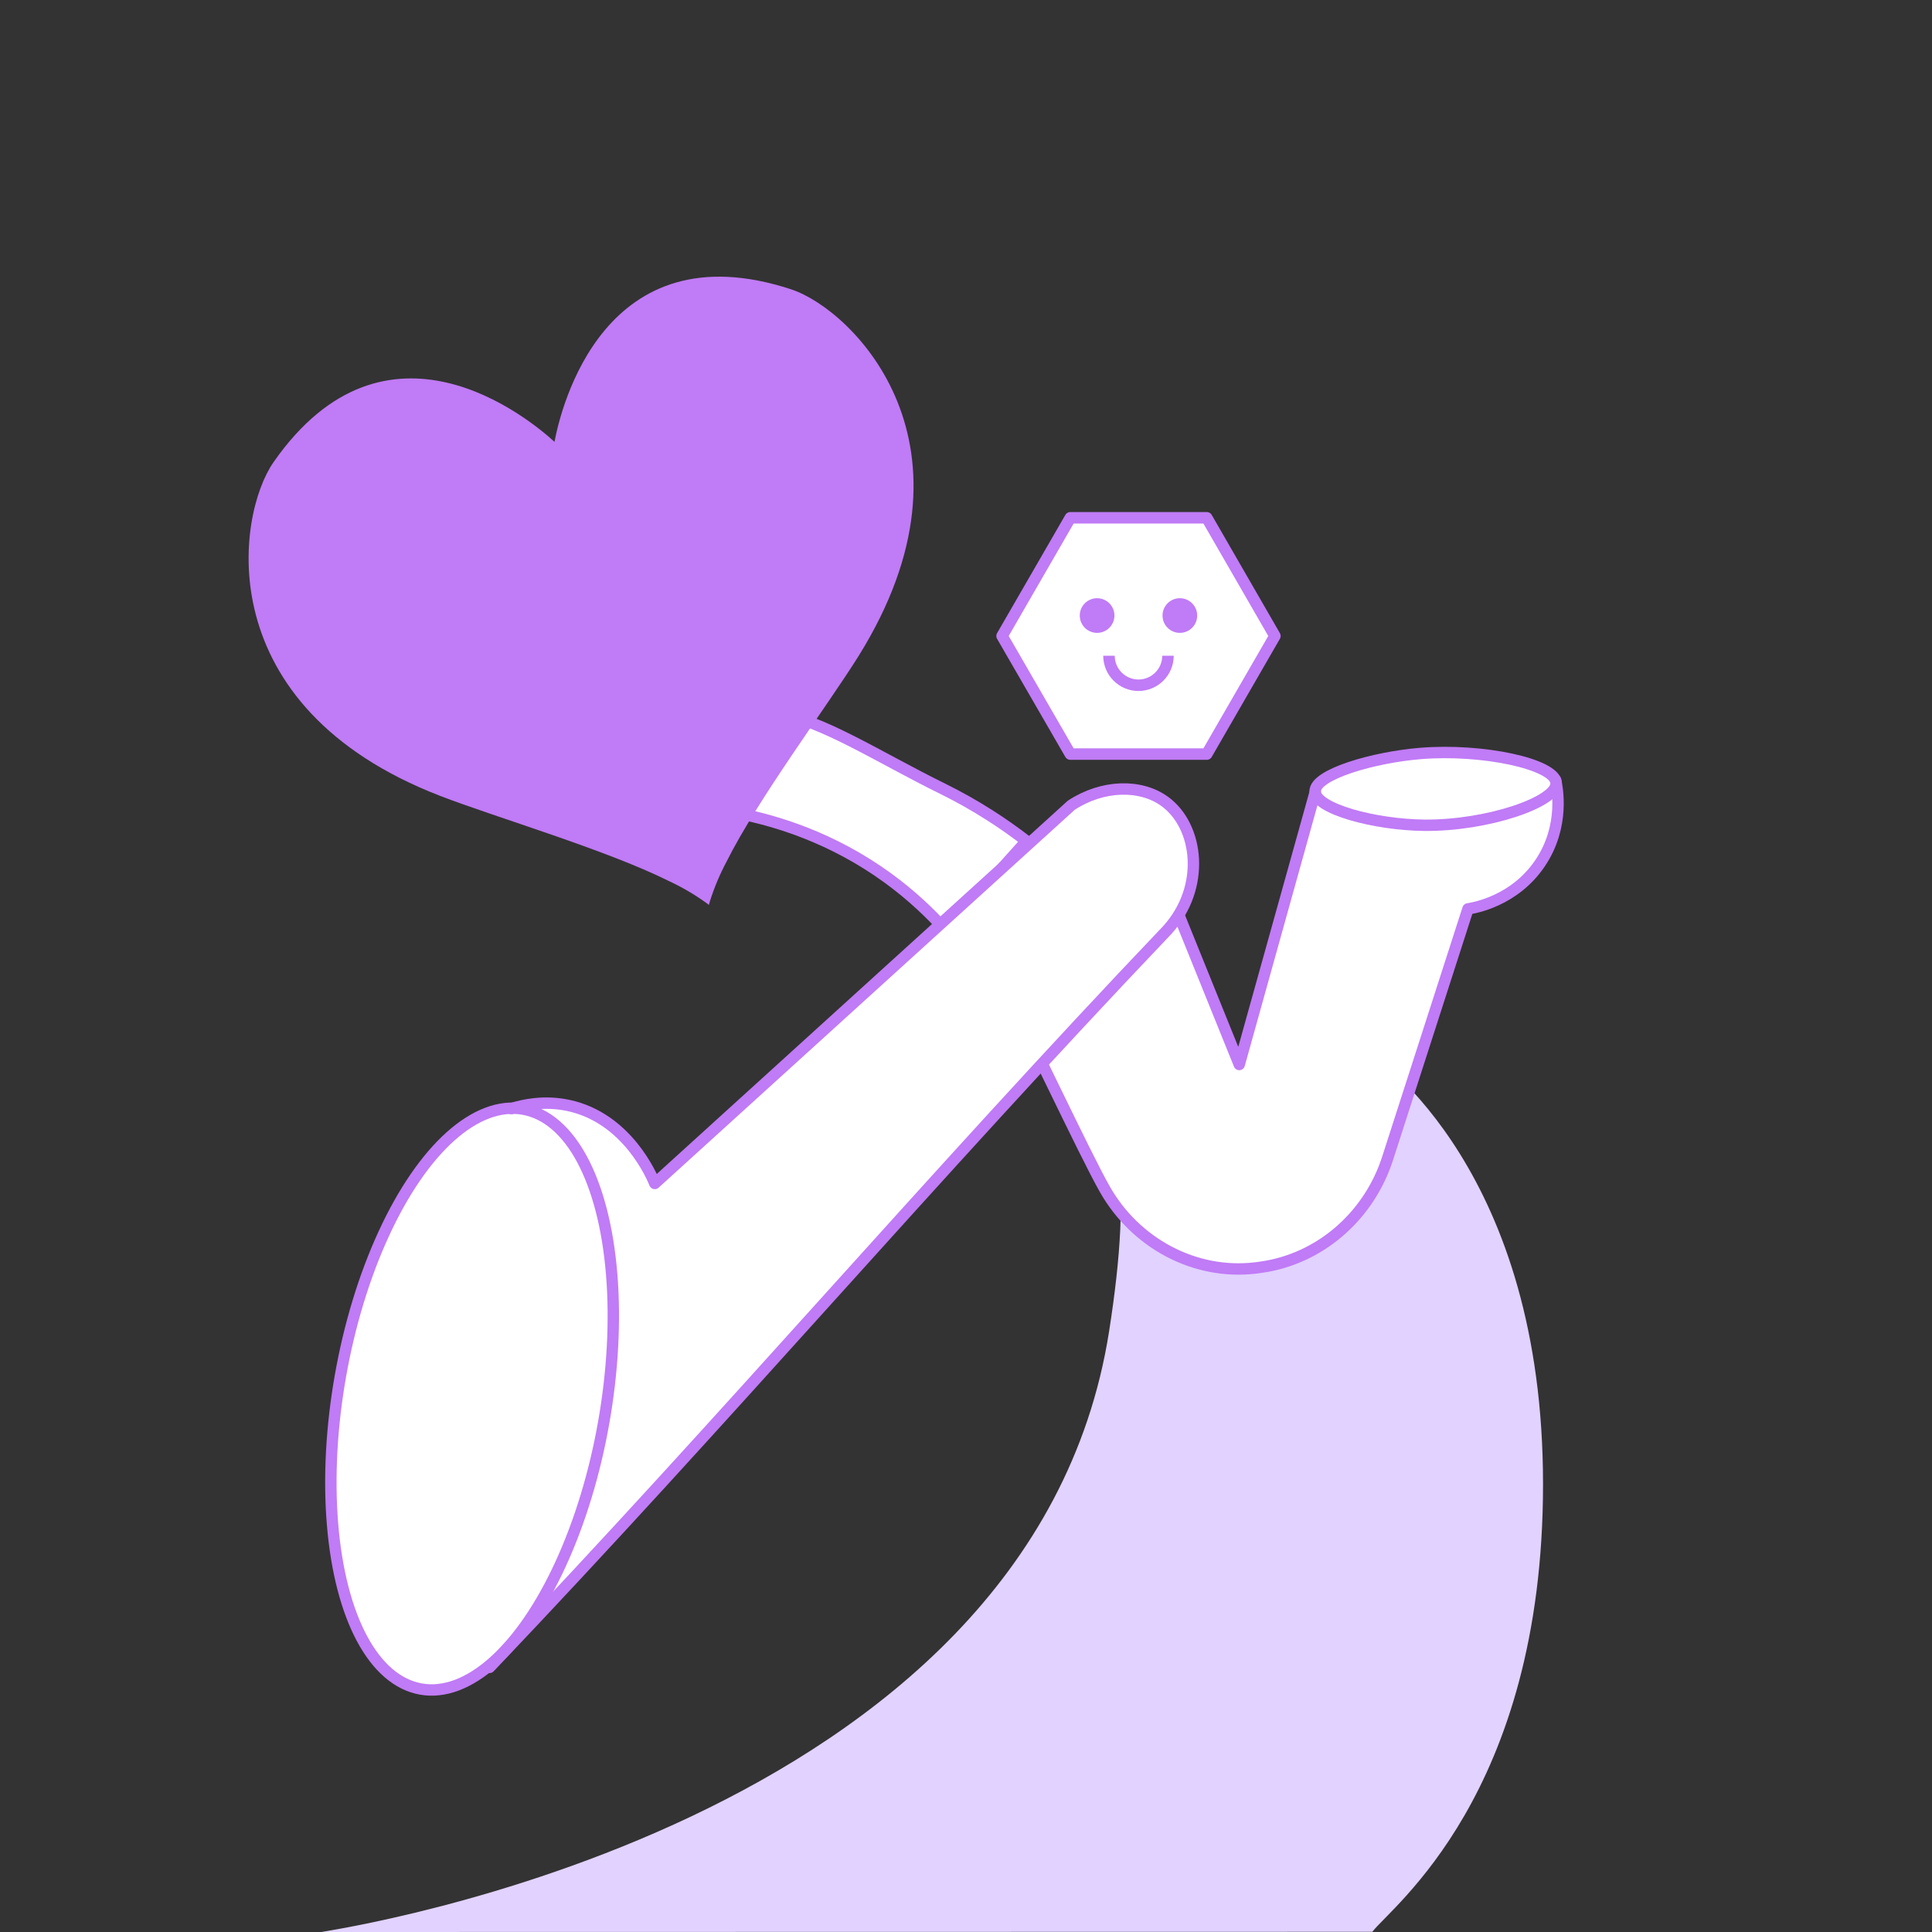 <?xml version="1.0" encoding="UTF-8"?>
<svg id="Forma_della_foglia" data-name="Forma della foglia" xmlns="http://www.w3.org/2000/svg" viewBox="0 0 198.43 198.43">
  <rect x="0" y="0" width="198.43" height="198.43" fill="#333333" stroke="none"/>
  <defs>
    <style>
      .cls-1, .cls-2 {
        stroke-linecap: round;
        stroke-linejoin: round;
      }

      .cls-1, .cls-2, .cls-3 {
        stroke: #c07bf6;
      }

      .cls-1, .cls-3 {
        stroke-width: 1.18px;
      }

      .cls-1, .cls-4 {
        fill: #fff;
      }

      .cls-2 {
        stroke-width: 1.17px;
      }

      .cls-2, .cls-3 {
        fill: none;
      }

      .cls-3 {
        stroke-miterlimit: 10;
      }

      .cls-5 {
        fill: #e1d2ff;
      }

      .cls-5, .cls-6, .cls-4 {
        stroke-width: 0px;
      }

      .cls-6 {
        fill: #c07bf6;
      }
    </style>
  </defs>
  <path class="cls-4" d="m75.95,83.57c.8-.52-7.32-10.12-6.58-13.07.22-.89,10.55,3.49,10.52,2.82,4.3.5,10.42,4.49,16.91,7.68,3.47,1.71,6.33,3.61,8.62,5.38-2.75,3.07-5.5,6.14-8.26,9.21-1.54-1.73-3.52-3.63-6.01-5.44-5.72-4.15-11.45-5.84-15.2-6.59Z"/>
  <path class="cls-5" d="m33.01,198.43l107.94-.02c1.88-2.52,17.53-14.06,17.53-45.98s-16.54-43.48-18.54-44.96c-8.45,3.6-16.89,7.21-25.34,10.81.94,4.33.51,10.8-.69,18.47-8,50.88-79.51,61.4-80.9,61.68Z"/>
  <path class="cls-4" d="m159.77,80.12s-.02.01-.03.02c-.76-1.83-7.84-3.25-13.9-2.75-4.72.39-10.81,2.12-10.78,3.9,0,.02.01.04.01.06l-7.8,27.98-9.16-22.66c-3.91,7.2-11.29,7.23-15.2,14.43,2.16,3.79,8.41,17.28,10.57,21.07,3.13,5.48,9.18,8.8,15.45,8.06.34-.04.68-.09,1.03-.15.06-.01.12-.02.18-.03,5.85-1.07,10.55-5.43,12.37-11.09l8.25-25.61c.67-.1,4.79-.81,7.41-4.7,2.58-3.84,1.74-7.86,1.59-8.53Z"/>
  <path class="cls-2" d="m159.77,80.12c.15.67,1,4.69-1.59,8.53-2.62,3.89-6.74,4.59-7.41,4.7l-8.25,25.61c-1.82,5.66-6.53,10.02-12.37,11.09-.06.01-.12.02-.18.03-.35.06-.69.11-1.03.15-6.27.74-12.33-2.58-15.45-8.06-2.16-3.79-8.41-17.28-10.57-21.07,3.91-7.2,11.29-7.23,15.2-14.43l9.16,22.66,7.82-28.04"/>
  <path class="cls-2" d="m135.07,81.29c-.03-1.78,6.06-3.51,10.78-3.9,6.36-.53,13.88,1.07,13.98,3.03.1,1.94-7.06,4.4-13.53,4.34-5.11-.05-11.2-1.7-11.23-3.47Z"/>
  <path class="cls-2" d="m75.95,83.57c.8-.52-7.32-10.12-6.58-13.07.22-.89,10.55,3.49,10.52,2.82,4.3.5,10.42,4.49,16.91,7.68,3.47,1.71,6.33,3.61,8.62,5.38-2.75,3.07-5.5,6.14-8.26,9.21-1.54-1.73-3.52-3.63-6.01-5.44-5.72-4.15-11.45-5.84-15.2-6.59Z"/>
  <path class="cls-4" d="m52.53,113.85c1.55,1.97,3.56,4.95,5.14,8.9,3.19,8,2.6,14.99,2.2,19.21-1.42,14.74-5.75,24.59-9.59,29.28,24.36-25.58,45.24-50.15,69.6-75.72,4-4.4,3.23-10.67-.24-13.21-2.51-1.83-6.43-1.71-9.62.39-14.26,12.95-28.51,25.89-42.77,38.84-.26-.65-2.79-6.71-8.86-8.01-2.48-.53-4.6-.07-5.86.32Z"/>
  <ellipse class="cls-4" cx="48.49" cy="143.68" rx="30.24" ry="13.73" transform="translate(-101.43 166.5) rotate(-80)"/>
  <path class="cls-2" d="m50.28,171.25c24.36-25.58,45.24-50.15,69.6-75.72,4-4.4,3.23-10.67-.24-13.21-2.51-1.83-6.43-1.71-9.62.39-14.26,12.95-28.51,25.89-42.77,38.84-.26-.65-2.79-6.71-8.86-8.01-2.48-.53-4.6-.07-5.86.32"/>
  <ellipse class="cls-2" cx="48.49" cy="143.68" rx="30.24" ry="13.73" transform="translate(-101.43 166.5) rotate(-80)"/>
  <polygon class="cls-1" points="123.94 53.18 109.93 53.18 102.92 65.32 109.93 77.45 123.94 77.45 130.94 65.32 123.94 53.18"/>
  <g>
    <path class="cls-3" d="m119.96,67.35c0,1.67-1.36,3.03-3.03,3.03s-3.03-1.36-3.03-3.03"/>
    <circle class="cls-6" cx="112.68" cy="63.22" r="1.78"/>
    <circle class="cls-6" cx="121.18" cy="63.22" r="1.78"/>
  </g>
  <path class="cls-6" d="m81.27,29.72c-19.24-6.32-23.67,12.21-24.32,15.66-2.59-2.37-17.26-14.53-28.85,2.08-3.87,5.54-6.62,25.09,17.07,34.27,5.69,2.2,17.1,5.55,23.55,8.77,1.29.6,2.59,1.35,3.84,2.25.08.06.16.13.25.19.03-.1.05-.2.08-.3.46-1.48,1.05-2.86,1.72-4.12,3.22-6.45,10.34-15.97,13.57-21.14,13.44-21.57-.5-35.55-6.92-37.66Z"/>
</svg>